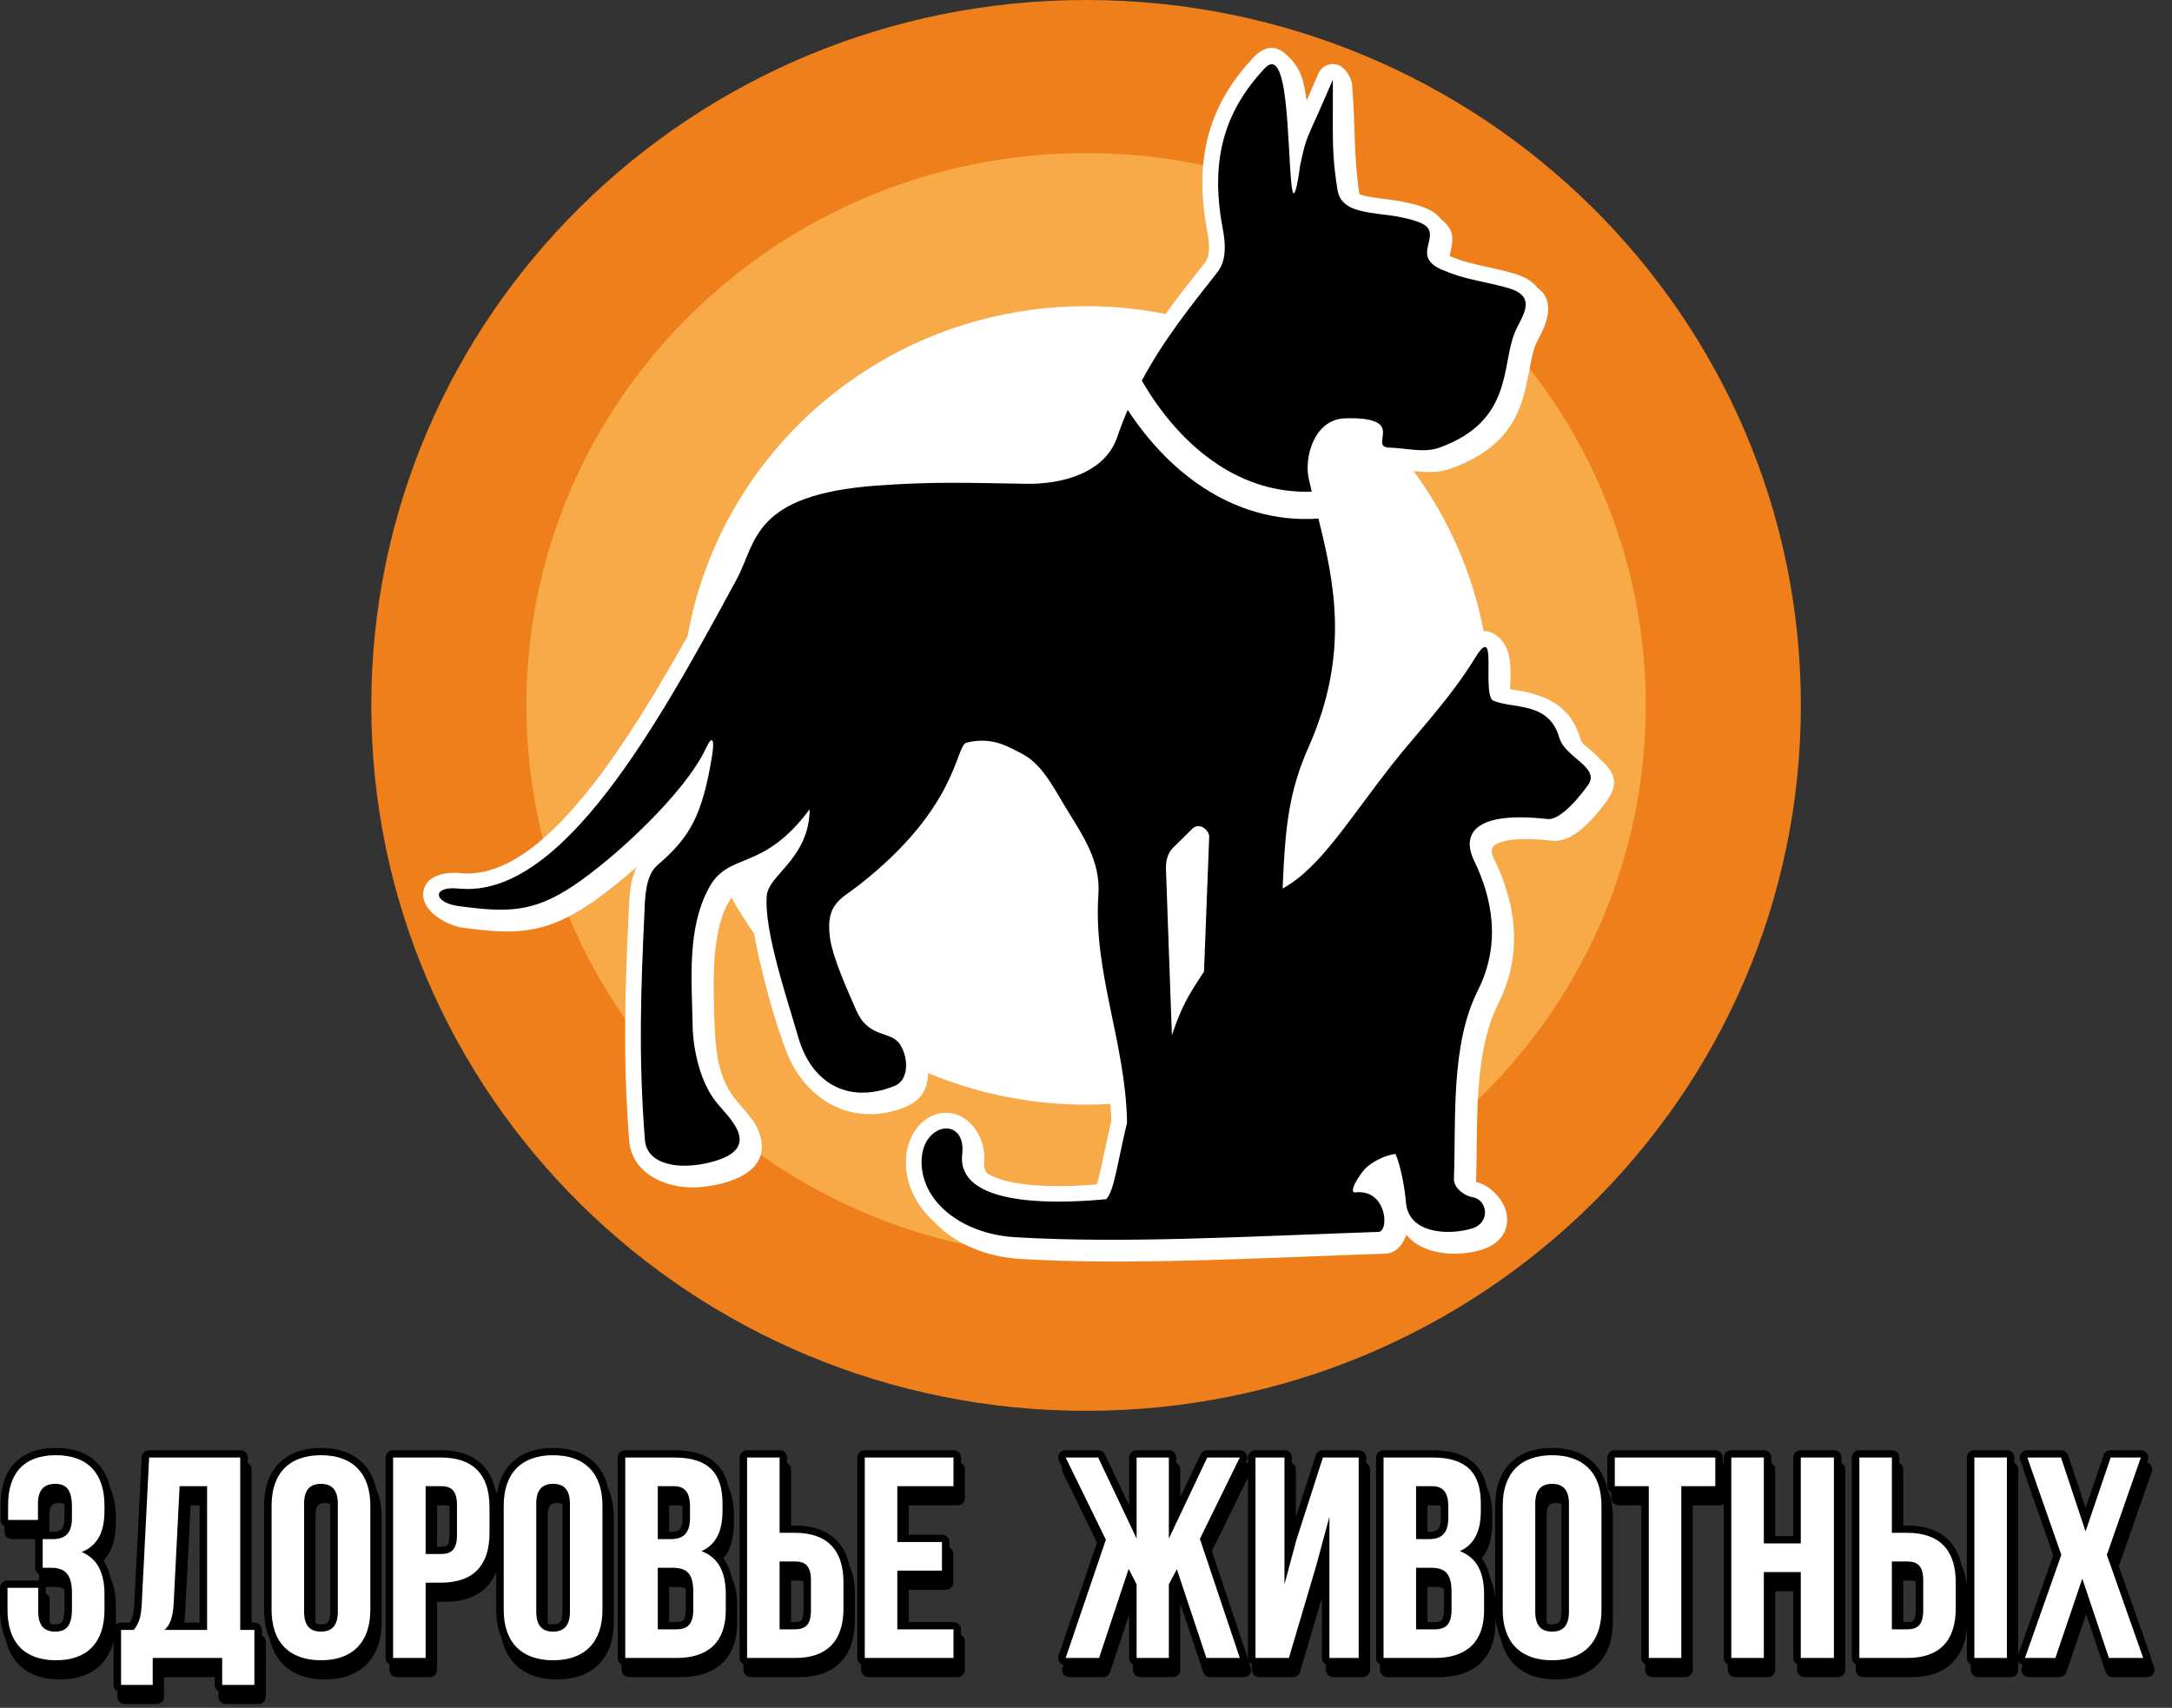 <?xml version="1.0" encoding="UTF-8"?> <svg xmlns="http://www.w3.org/2000/svg" width="117" height="92" viewBox="0 0 117 92" fill="none"><rect x="0" y="0" width="117" height="92" fill="#333333" stroke="none"/> <path d="M58.504 76C79.769 76 97.008 58.987 97.008 38C97.008 17.013 79.769 0 58.504 0C37.239 0 20 17.013 20 38C20 58.987 37.239 76 58.504 76Z" fill="#EF7F1A"></path> <path d="M58.504 67.753C75.154 67.753 88.652 54.432 88.652 38C88.652 21.568 75.154 8.247 58.504 8.247C41.854 8.247 28.356 21.568 28.356 38C28.356 54.432 41.854 67.753 58.504 67.753Z" fill="#F7AA47"></path> <path d="M24.796 47.033C27.218 47.279 29.672 45.202 32.025 42.156C33.784 39.88 35.467 37.077 37.041 34.266C38.833 24.168 47.76 16.494 58.505 16.494C59.97 16.494 61.402 16.638 62.786 16.91C63.465 15.972 64.186 15.065 64.902 14.155C65.042 13.978 65.105 13.746 65.122 13.493C65.144 13.166 65.096 12.804 65.03 12.453C64.633 10.363 64.702 8.626 65.14 7.114C65.581 5.59 66.394 4.308 67.482 3.134C68.129 2.435 68.727 2.431 69.28 2.931C70.104 3.675 70.226 4.33 70.384 5.419C70.567 5.007 70.78 4.521 71.018 3.963C71.2 3.538 71.697 3.338 72.129 3.517C72.472 3.66 72.843 4.237 72.838 4.634C73.014 6.593 72.913 8.496 73.224 10.43C73.249 10.563 74.586 10.72 74.743 10.739C75.275 10.805 75.794 10.896 76.31 11.044C76.712 11.159 77.092 11.316 77.338 11.518C77.463 11.62 77.562 11.722 77.641 11.824C78.335 12.369 78.307 12.862 78.118 13.637C78.105 13.689 78.092 13.742 78.092 13.795C78.793 14.091 79.366 14.216 80.03 14.362C80.45 14.454 80.903 14.553 81.425 14.697C82.142 14.894 82.577 15.171 82.816 15.5C83.45 15.966 83.489 16.596 83.296 17.277C83.206 17.597 83.061 17.881 82.919 18.158C82.848 18.298 82.777 18.437 82.738 18.528C82.582 18.891 82.49 19.38 82.392 19.898C82.035 21.779 81.616 23.992 78.165 25.238C77.469 25.489 76.804 25.443 76.144 25.372C77.999 27.891 79.312 30.823 79.919 34.001C80.109 33.985 80.296 34.038 80.482 34.149C81.3 34.641 81.377 35.547 81.37 36.414C81.368 36.669 81.35 36.924 81.338 37.118C81.432 37.135 81.531 37.151 81.63 37.167C83.368 37.443 84.65 38.077 85.153 39.849C85.203 40.023 85.352 40.13 85.483 40.241C85.739 40.458 85.987 40.669 86.184 40.889C86.852 41.49 87.295 42.104 86.58 43.106C86.307 43.489 85.767 44.181 85.193 44.662C84.704 45.073 84.157 45.349 83.608 45.288C82.054 45.116 81.144 45.211 80.654 45.444C80.227 45.646 80.331 45.969 80.513 46.343C81.017 47.379 81.426 48.581 81.531 49.878C81.639 51.2 81.437 52.616 80.714 54.051C79.604 56.254 79.573 59.191 79.544 61.903C79.537 62.512 79.531 63.112 79.514 63.674C80.287 63.827 81.123 64.733 81.179 65.53C81.28 66.965 79.928 67.436 78.729 67.522C77.678 67.597 76.454 67.369 75.757 66.52C75.746 66.512 75.482 67.505 74.622 67.534C73.29 67.578 71.901 67.632 70.525 67.686C65.014 67.899 59.751 68.103 54.966 67.819C53.337 67.722 51.895 67.165 50.86 66.321C50.662 66.159 50.478 65.987 50.31 65.806C49.345 64.935 48.778 63.795 48.797 62.534C48.815 61.298 49.611 59.949 50.977 59.949C52.302 59.949 53.146 61.437 53.016 62.593C52.991 62.82 53.042 63.017 53.153 63.186C53.594 63.492 54.293 63.672 55.052 63.776C56.49 63.971 58.126 63.882 59.084 63.804C59.191 63.492 59.322 62.868 59.487 62.082C59.591 61.591 59.706 61.043 59.863 60.39C59.856 60.081 59.839 59.773 59.815 59.466C59.382 59.492 58.945 59.506 58.505 59.506C55.486 59.506 52.611 58.9 49.997 57.805C49.964 59.029 49.289 59.531 48.165 59.84C45.602 60.546 43.364 59.106 42.416 56.778C41.697 55.006 40.934 52.059 40.62 50.287C40.181 49.666 39.774 49.022 39.403 48.356C38.324 49.869 38.42 52.8 38.472 54.583C38.518 56.134 38.559 57.877 39.568 59.163C40.088 59.827 40.718 60.351 40.958 61.206C41.508 63.17 39.212 63.832 37.665 63.954C36.201 64.068 34.408 63.465 33.972 61.911C33.936 61.769 33.907 61.636 33.896 61.489C33.718 59.276 33.663 57.223 33.676 55.186C33.69 53.154 33.772 51.183 33.868 49.092C33.902 48.283 33.931 47.443 34.3 46.702C33.367 47.525 32.452 48.241 31.703 48.741C30.497 49.547 29.494 49.95 28.418 50.104C27.376 50.254 26.312 50.16 24.936 49.976C24.076 49.861 22.702 49.093 22.798 48.092C22.897 47.14 24.007 46.952 24.796 47.033Z" fill="white"></path> <path fill-rule="evenodd" clip-rule="evenodd" d="M24.709 47.866C30.267 48.432 35.467 38.984 39.682 31.207C40.768 29.204 40.483 26.634 47.322 26.151C50.41 25.933 52.203 26.015 55.299 26.062C57.204 26.09 59.514 25.49 60.18 23.549C60.355 23.038 60.544 22.55 60.746 22.081C61.811 23.704 63.163 25.174 64.772 26.235C66.562 27.416 68.659 28.095 71.021 27.936C71.88 31.395 72.707 35.24 70.498 40.227C69.448 42.598 69.231 44.424 69.091 47.866C71.144 46.729 72.626 44.182 75.046 41.113C76.373 39.428 78.094 37.663 79.453 35.451C80.707 33.411 79.829 37.182 80.402 37.729C81.473 38.212 83.433 37.754 83.996 39.74C84.301 40.817 86.228 41.33 85.545 42.289C85.133 42.866 84.072 44.199 83.361 44.12C78.916 43.627 78.867 45.26 79.408 46.369C80.336 48.274 80.906 50.777 79.612 53.346C78.135 56.278 78.436 60.234 78.319 63.507C78.303 63.97 78.852 64.415 79.315 64.489C80.132 64.621 80.303 65.859 79.315 66.169C78.09 66.554 75.862 66.495 75.734 64.756C75.696 64.245 75.508 62.955 75.176 62.167C74.574 62.219 73.848 62.632 73.529 62.966C73.233 63.276 72.588 64.281 73.018 64.233C74.711 64.042 74.847 66.342 74.255 66.362C67.283 66.597 60.601 67 54.675 66.647C51.794 66.475 49.611 64.713 49.643 62.544C49.675 60.436 52.061 60.127 51.832 62.167C51.484 65.266 57.879 64.76 59.587 64.6C60.019 64.173 60.205 62.561 60.712 60.478C60.638 56.181 58.877 52.361 59.168 48.205C59.299 46.332 58.286 44.959 57.312 43.345C56.696 42.322 56.092 41.129 55.02 40.586C54.3 40.222 53.442 39.663 52.062 40.008C51.45 40.161 51.668 43.478 46.215 47.723C45.291 48.442 44.484 48.687 44.7 50.459C44.837 51.585 45.693 53.419 46.109 54.392C46.799 56.005 48.013 55.471 48.509 56.302C48.943 57.029 48.968 58.19 48.174 58.505C45.535 59.55 43.654 58.182 43.002 55.879C42.487 54.059 41.114 50.095 41.309 48.214C41.423 47.118 43.59 46.223 43.616 43.597C41.052 47.032 39.272 45.828 38.184 47.838C36.996 50.034 37.265 52.767 37.31 55.255C37.334 56.582 37.733 58.291 38.556 59.34C39.2 60.16 41.185 61.817 38.389 62.58C36.547 63.083 34.847 62.718 34.743 61.424C34.387 57.005 34.521 53.316 34.715 49.128C34.746 48.455 34.744 47.183 35.412 46.608C37.116 45.144 37.82 44.001 38.352 40.752C38.502 39.831 38.386 39.543 38.017 40.329C36.888 42.733 33.11 46.229 30.887 47.714C28.71 49.169 27.315 49.16 24.709 48.811C23.326 48.626 23.244 47.717 24.709 47.866ZM61.507 20.503C62.671 18.325 64.103 16.537 65.573 14.671C66.086 14.019 66.019 13.121 65.863 12.298C65.123 8.394 66.106 5.858 68.106 3.698C69.433 2.265 69.332 7.732 69.571 9.959C69.726 11.404 70.03 8.933 70.031 8.93C70.427 7.11 70.26 7.885 71.799 4.288C71.807 7.476 71.722 8.21 72.047 10.226C72.224 11.325 73.373 11.416 74.83 11.596C75.295 11.654 76.435 11.865 76.795 12.161C77.574 12.8 76.015 13.812 77.676 14.531C78.927 15.072 79.751 15.106 81.198 15.504C82.886 15.969 81.982 17.016 81.617 17.869C80.853 19.651 81.542 22.669 77.535 24.115C76.698 24.418 75.752 24.132 74.861 24.115C73.623 24.092 75.93 22.44 72.469 22.535C70.782 22.581 70.245 24.641 70.498 25.782C70.55 26.015 70.605 26.249 70.661 26.484C68.754 26.552 67.055 25.98 65.598 25.019C63.909 23.906 62.53 22.276 61.507 20.503ZM63.127 55.767L62.807 46.832C62.792 46.433 62.883 45.971 63.169 45.689L64.229 44.642C64.618 44.259 65.149 44.745 65.136 45.076L64.857 52.34C63.971 53.68 63.648 54.234 63.127 55.767Z" fill="black"></path> <path d="M3.469 81.025C3.399 80.983 3.299 80.967 3.178 80.967C3.011 80.967 2.881 81.002 2.804 81.083C2.711 81.18 2.659 81.359 2.659 81.64V82.519V82.52H2.825C3.046 82.52 3.214 82.484 3.308 82.391C3.414 82.288 3.472 82.091 3.472 81.77V81.168C3.472 81.118 3.471 81.07 3.469 81.025ZM1.895 82.911H0.645C0.422 82.911 0.241 82.736 0.241 82.519V82.22C0.116 82.154 0.032 82.025 0.032 81.878V81.076C0.032 80.103 0.287 79.338 0.797 78.808C1.306 78.278 2.046 78 3.017 78C3.987 78 4.736 78.286 5.252 78.823C5.593 79.177 5.823 79.633 5.941 80.18C6.141 80.621 6.242 81.146 6.242 81.748V82.026C6.242 82.667 6.131 83.198 5.898 83.625C5.808 83.791 5.7 83.939 5.575 84.071C5.622 84.143 5.666 84.217 5.706 84.295C5.818 84.513 5.899 84.754 5.953 85.015C6.153 85.441 6.242 85.946 6.242 86.515V87.364C6.242 87.417 6.241 87.469 6.24 87.521C6.313 87.453 6.412 87.41 6.522 87.41H6.997C7.056 87.313 7.101 87.209 7.134 87.093C7.191 86.897 7.219 86.666 7.234 86.379L7.63 78.515C7.63 78.299 7.811 78.123 8.035 78.123H12.94C13.163 78.123 13.345 78.299 13.345 78.515V78.814C13.469 78.881 13.553 79.009 13.553 79.156V87.41H13.704C13.928 87.41 14.109 87.586 14.109 87.802V88.101C14.233 88.168 14.318 88.296 14.318 88.444V91.406C14.318 91.622 14.137 91.797 13.913 91.797H12.177C11.954 91.797 11.773 91.622 11.773 91.406V91.106C11.648 91.04 11.564 90.911 11.564 90.764V90.347H8.839V91.406C8.839 91.622 8.658 91.797 8.435 91.797H6.73C6.507 91.797 6.326 91.622 6.326 91.406V91.106C6.201 91.04 6.117 90.911 6.117 90.764V88.429C5.991 88.915 5.772 89.324 5.461 89.647C4.944 90.184 4.196 90.47 3.225 90.47C2.255 90.47 1.507 90.184 0.99 89.647C0.65 89.293 0.419 88.837 0.301 88.29C0.101 87.849 0 87.324 0 86.722V85.534C0 85.318 0.181 85.143 0.405 85.143H2.061C2.077 85.143 2.092 85.144 2.107 85.145C2.105 85.129 2.104 85.112 2.104 85.096V84.796C1.98 84.73 1.895 84.602 1.895 84.454V82.911V82.911ZM2.466 85.833C2.59 85.9 2.674 86.028 2.674 86.176V87.444C2.748 87.485 2.848 87.503 2.969 87.503C3.13 87.503 3.253 87.475 3.321 87.396C3.418 87.282 3.472 87.057 3.472 86.676V85.827C3.472 85.754 3.47 85.685 3.466 85.621C3.36 85.528 3.185 85.487 2.939 85.487H2.509C2.493 85.487 2.477 85.486 2.462 85.484C2.464 85.501 2.466 85.517 2.466 85.534V85.833ZM10.752 81.091H10.268L9.968 87.03C9.96 87.168 9.949 87.294 9.935 87.41H10.752V81.091ZM17.135 81.079C17.045 81.176 16.995 81.356 16.995 81.64V87.444C17.068 87.484 17.168 87.503 17.289 87.503C17.454 87.503 17.58 87.469 17.652 87.391C17.742 87.294 17.793 87.114 17.793 86.83V81.026C17.719 80.986 17.619 80.967 17.498 80.967C17.333 80.967 17.207 81.001 17.135 81.079ZM15.236 89.644C14.883 89.284 14.643 88.819 14.523 88.259C14.326 87.825 14.225 87.31 14.225 86.722V81.106C14.225 80.137 14.5 79.364 15.027 78.826C15.555 78.288 16.317 78 17.289 78C18.261 78 19.023 78.288 19.551 78.826C19.904 79.187 20.144 79.652 20.264 80.211C20.461 80.645 20.562 81.16 20.562 81.748V87.364C20.562 88.334 20.287 89.106 19.76 89.644C19.232 90.183 18.47 90.47 17.498 90.47C16.526 90.47 15.764 90.183 15.236 89.644ZM26.683 80.26C26.715 80.331 26.745 80.403 26.772 80.478C26.867 79.799 27.124 79.243 27.532 78.826C28.06 78.288 28.822 78 29.794 78C30.766 78 31.528 78.288 32.055 78.826C32.408 79.186 32.648 79.652 32.769 80.211C32.966 80.645 33.067 81.16 33.067 81.748V87.364C33.067 88.334 32.791 89.106 32.264 89.644C31.736 90.183 30.974 90.47 30.003 90.47C29.031 90.47 28.268 90.183 27.741 89.644C27.388 89.283 27.147 88.818 27.027 88.258C26.831 87.824 26.729 87.309 26.729 86.722V84.686C26.604 84.996 26.43 85.265 26.209 85.491C25.695 86.016 24.948 86.289 23.965 86.289H23.542V89.956C23.542 90.171 23.36 90.347 23.137 90.347H21.385C21.162 90.347 20.98 90.171 20.98 89.956V89.656C20.856 89.589 20.772 89.461 20.772 89.314V78.515C20.772 78.299 20.953 78.123 21.176 78.123H23.756C25.251 78.123 26.367 78.777 26.683 80.26ZM24.212 81.123C24.149 81.1 24.066 81.091 23.965 81.091H23.542V83.322H23.756C23.92 83.322 24.036 83.297 24.094 83.234C24.171 83.15 24.212 82.979 24.212 82.695V81.123ZM29.64 81.079C29.55 81.176 29.5 81.356 29.5 81.64V87.444C29.573 87.485 29.672 87.503 29.794 87.503C29.949 87.503 30.07 87.473 30.144 87.404L30.157 87.39C30.247 87.293 30.297 87.113 30.297 86.83V81.026C30.224 80.986 30.124 80.967 30.003 80.967C29.837 80.967 29.712 81.001 29.64 81.079ZM39.245 80.129C39.441 80.543 39.534 81.046 39.534 81.64V82.026C39.534 82.64 39.433 83.153 39.219 83.57C39.147 83.708 39.065 83.836 38.97 83.952C39.038 84.043 39.099 84.14 39.154 84.243C39.275 84.469 39.362 84.721 39.419 84.995C39.62 85.424 39.71 85.936 39.71 86.515V87.395C39.71 88.337 39.441 89.072 38.913 89.581C38.388 90.085 37.629 90.347 36.645 90.347H33.89C33.666 90.347 33.485 90.171 33.485 89.956V89.656C33.361 89.59 33.276 89.461 33.276 89.314V78.515C33.276 78.299 33.458 78.123 33.681 78.123H36.325C37.339 78.123 38.08 78.364 38.581 78.848L38.591 78.858C38.925 79.184 39.139 79.607 39.245 80.129ZM36.935 85.591C36.832 85.516 36.661 85.487 36.422 85.487H36.046V87.38H36.436C36.616 87.38 36.745 87.351 36.811 87.28C36.895 87.189 36.939 87.006 36.939 86.707V85.765C36.939 85.704 36.938 85.645 36.935 85.591ZM36.764 81.14C36.697 81.106 36.605 81.091 36.486 81.091H36.046V82.52H36.118C36.339 82.52 36.506 82.484 36.6 82.391C36.706 82.288 36.764 82.091 36.764 81.77V81.168L36.764 81.14ZM45.276 89.548C44.763 90.073 44.016 90.347 43.033 90.347H40.453C40.229 90.347 40.048 90.171 40.048 89.956V89.656C39.923 89.59 39.839 89.461 39.839 89.314V78.515C39.839 78.299 40.02 78.123 40.244 78.123H41.996C42.219 78.123 42.401 78.299 42.401 78.515V78.814C42.525 78.881 42.609 79.009 42.609 79.156V82.181H42.824C43.807 82.181 44.554 82.455 45.068 82.979C45.407 83.327 45.635 83.775 45.75 84.317C45.95 84.754 46.049 85.277 46.049 85.883V87.287C46.049 88.259 45.793 89.02 45.276 89.548ZM42.609 85.148V87.38H42.824C42.979 87.38 43.091 87.358 43.151 87.303L43.161 87.291C43.239 87.207 43.279 87.036 43.279 86.753V85.18C43.217 85.157 43.134 85.148 43.033 85.148H42.609ZM51.571 81.091H48.949V82.674H50.741C50.964 82.674 51.145 82.85 51.145 83.066V83.365C51.27 83.431 51.354 83.56 51.354 83.707V85.25C51.354 85.466 51.173 85.641 50.95 85.641H48.949V87.38H51.362C51.585 87.38 51.767 87.555 51.767 87.771V88.07C51.891 88.137 51.975 88.265 51.975 88.413V89.956C51.975 90.171 51.794 90.347 51.571 90.347H46.793C46.569 90.347 46.388 90.171 46.388 89.956V89.656C46.264 89.59 46.179 89.461 46.179 89.314V78.515C46.179 78.299 46.36 78.123 46.584 78.123H51.362C51.585 78.123 51.767 78.299 51.767 78.515V78.814C51.891 78.88 51.975 79.009 51.975 79.156V80.699C51.975 80.915 51.794 81.091 51.571 81.091Z" fill="black"></path> <path d="M3.876 81.77C3.876 82.634 3.478 82.912 2.825 82.912H2.3V84.454H2.73C3.526 84.454 3.876 84.824 3.876 85.827V86.676C3.876 87.632 3.526 87.894 2.969 87.894C2.411 87.894 2.061 87.601 2.061 86.83V85.534H0.404V86.722C0.404 88.45 1.296 89.437 3.016 89.437C4.736 89.437 5.628 88.45 5.628 86.722V85.874C5.628 84.778 5.278 83.976 4.402 83.606C5.246 83.266 5.628 82.541 5.628 81.384V81.106C5.628 79.379 4.736 78.391 3.016 78.391C1.296 78.391 0.436 79.348 0.436 81.076V81.878H2.045V80.998C2.045 80.227 2.411 79.934 2.969 79.934C3.526 79.934 3.876 80.196 3.876 81.168V81.77ZM13.704 90.764V87.802H12.94V78.515H8.034L7.636 86.398C7.604 87.031 7.509 87.432 7.206 87.802H6.521V90.764H8.226V89.314H11.968V90.764H13.704ZM9.675 80.058H11.156V87.802H8.862C9.149 87.54 9.308 87.185 9.356 86.367L9.675 80.058ZM16.381 80.998C16.381 80.227 16.732 79.934 17.289 79.934C17.846 79.934 18.197 80.227 18.197 80.998V86.83C18.197 87.601 17.846 87.894 17.289 87.894C16.732 87.894 16.381 87.601 16.381 86.83V80.998ZM14.629 86.722C14.629 88.45 15.569 89.437 17.289 89.437C19.009 89.437 19.949 88.45 19.949 86.722V81.106C19.949 79.379 19.009 78.391 17.289 78.391C15.569 78.391 14.629 79.379 14.629 81.106V86.722ZM23.756 78.515H21.176V89.314H22.928V85.257H23.756C25.508 85.257 26.368 84.315 26.368 82.587V81.183C26.368 79.456 25.508 78.515 23.756 78.515ZM23.756 80.058C24.314 80.058 24.616 80.304 24.616 81.076V82.695C24.616 83.467 24.314 83.714 23.756 83.714H22.928V80.058H23.756ZM28.886 80.998C28.886 80.227 29.236 79.934 29.793 79.934C30.351 79.934 30.701 80.227 30.701 80.998V86.83C30.701 87.601 30.351 87.894 29.793 87.894C29.236 87.894 28.886 87.601 28.886 86.83V80.998ZM27.134 86.722C27.134 88.45 28.073 89.437 29.793 89.437C31.514 89.437 32.453 88.45 32.453 86.722V81.106C32.453 79.379 31.514 78.391 29.793 78.391C28.073 78.391 27.134 79.379 27.134 81.106V86.722ZM36.324 78.515H33.681V89.314H36.436C38.188 89.314 39.096 88.419 39.096 86.753V85.874C39.096 84.732 38.729 83.914 37.79 83.559C38.57 83.205 38.92 82.495 38.92 81.384V80.998C38.92 79.332 38.14 78.515 36.324 78.515ZM36.213 84.454C37.009 84.454 37.344 84.763 37.344 85.766V86.707C37.344 87.509 37.025 87.771 36.436 87.771H35.432V84.454H36.213ZM36.277 80.058C36.898 80.058 37.169 80.397 37.169 81.168V81.77C37.169 82.634 36.77 82.912 36.117 82.912H35.432V80.058H36.277ZM42.824 89.314C44.575 89.314 45.436 88.373 45.436 86.645V85.241C45.436 83.513 44.575 82.572 42.824 82.572H41.995V78.515H40.243V89.314H42.824ZM41.995 87.771V84.115H42.824C43.381 84.115 43.684 84.362 43.684 85.133V86.753C43.684 87.524 43.381 87.771 42.824 87.771H41.995ZM48.336 80.058H51.362V78.515H46.583V89.314H51.362V87.771H48.336V84.609H50.74V83.066H48.336V80.058Z" fill="white"></path> <path d="M63.368 78.814C63.492 78.88 63.577 79.009 63.577 79.156V80.652L64.652 78.384C64.708 78.232 64.858 78.123 65.033 78.123H66.786C66.844 78.124 66.902 78.136 66.958 78.162C67.159 78.254 67.246 78.486 67.15 78.681L67.102 78.78C67.124 78.786 67.145 78.794 67.167 78.803C67.188 78.813 67.208 78.824 67.226 78.837V78.515C67.226 78.299 67.407 78.123 67.631 78.123H69.192C69.415 78.123 69.596 78.299 69.596 78.515V78.814C69.721 78.88 69.805 79.009 69.805 79.156V81.731L70.869 78.422C70.912 78.251 71.072 78.123 71.262 78.123H73.189C73.412 78.123 73.594 78.299 73.594 78.515V78.814C73.718 78.88 73.803 79.009 73.803 79.156V89.956C73.803 90.171 73.621 90.347 73.398 90.347H71.821C71.598 90.347 71.417 90.171 71.417 89.956V89.656C71.292 89.589 71.208 89.461 71.208 89.314V86.075L70.034 90.044C69.992 90.218 69.831 90.347 69.639 90.347H67.84C67.616 90.347 67.435 90.171 67.435 89.956V89.656C67.31 89.589 67.226 89.461 67.226 89.314V79.594L65.281 83.558L67.159 89.162C67.173 89.194 67.183 89.229 67.187 89.266L67.368 89.804C67.388 89.85 67.399 89.902 67.399 89.956C67.399 90.171 67.218 90.347 66.995 90.347H65.195C65.024 90.346 64.865 90.24 64.811 90.075L63.577 86.369V89.956C63.577 90.171 63.395 90.347 63.172 90.347H61.436C61.213 90.347 61.031 90.171 61.031 89.956V89.656C60.907 89.59 60.822 89.461 60.822 89.314V86.986L59.808 90.043C59.767 90.217 59.605 90.347 59.413 90.347H57.614C57.572 90.346 57.53 90.34 57.489 90.327C57.277 90.26 57.161 90.04 57.23 89.835L57.28 89.685L57.28 89.685C57.068 89.618 56.952 89.398 57.021 89.193L59.094 83.095L57.261 79.349C57.228 79.292 57.209 79.226 57.209 79.156C57.209 79.121 57.214 79.088 57.223 79.055L57.052 78.707C57.019 78.65 57 78.585 57 78.515C57 78.299 57.181 78.123 57.405 78.123H59.157C59.309 78.125 59.456 78.21 59.523 78.353L60.822 81.092V78.515C60.822 78.299 61.004 78.123 61.227 78.123H62.963C63.187 78.123 63.368 78.299 63.368 78.515V78.814ZM80.093 80.13C80.288 80.544 80.382 81.047 80.382 81.64V82.026C80.382 82.64 80.28 83.153 80.066 83.57C79.995 83.708 79.912 83.835 79.817 83.951C79.885 84.043 79.946 84.14 80.001 84.243C80.122 84.469 80.21 84.721 80.266 84.996C80.422 85.329 80.511 85.712 80.543 86.138V81.106C80.543 80.137 80.819 79.364 81.346 78.826C81.874 78.288 82.636 78 83.608 78C84.579 78 85.341 78.288 85.869 78.826C86.222 79.186 86.462 79.652 86.582 80.211C86.78 80.645 86.881 81.16 86.881 81.748V87.364C86.881 88.334 86.605 89.106 86.078 89.644C85.55 90.183 84.788 90.47 83.816 90.47C82.844 90.47 82.082 90.183 81.555 89.644C81.202 89.284 80.962 88.818 80.842 88.26C80.686 87.917 80.59 87.524 80.557 87.084V87.395C80.557 88.337 80.288 89.072 79.76 89.581C79.235 90.085 78.476 90.347 77.492 90.347H74.737C74.514 90.347 74.332 90.171 74.332 89.956V89.656C74.208 89.59 74.124 89.461 74.124 89.314V78.515C74.124 78.299 74.305 78.123 74.528 78.123H77.172C78.192 78.123 78.936 78.367 79.437 78.857C79.771 79.183 79.986 79.607 80.093 80.13ZM77.783 85.591C77.679 85.517 77.508 85.487 77.269 85.487H76.894V87.38H77.284C77.464 87.38 77.592 87.351 77.658 87.28C77.743 87.189 77.787 87.006 77.787 86.707V85.765C77.787 85.704 77.786 85.646 77.783 85.591ZM77.611 81.14C77.545 81.106 77.452 81.091 77.333 81.091H76.894V82.52H76.965C77.186 82.52 77.353 82.484 77.448 82.391C77.553 82.288 77.612 82.091 77.612 81.77V81.168L77.611 81.14ZM83.454 81.079C83.364 81.176 83.313 81.356 83.313 81.64V87.444C83.386 87.485 83.486 87.503 83.608 87.503C83.773 87.503 83.898 87.469 83.97 87.391C84.06 87.294 84.111 87.114 84.111 86.83V81.026C84.038 80.985 83.938 80.967 83.816 80.967C83.651 80.967 83.526 81.001 83.454 81.079ZM88.412 81.091H87.194C86.971 81.091 86.789 80.915 86.789 80.699V80.4C86.665 80.333 86.581 80.205 86.581 80.057V78.515C86.581 78.299 86.762 78.123 86.985 78.123H92.4C92.624 78.123 92.805 78.299 92.805 78.515V78.814C92.823 78.824 92.84 78.835 92.857 78.847V78.515C92.857 78.299 93.038 78.123 93.261 78.123H95.013C95.237 78.123 95.418 78.299 95.418 78.515V78.814C95.542 78.88 95.627 79.009 95.627 79.156V82.751H96.6V78.515C96.6 78.299 96.781 78.123 97.004 78.123H98.788C99.011 78.123 99.193 78.299 99.193 78.515V78.814C99.317 78.88 99.401 79.009 99.401 79.156V89.956C99.401 90.171 99.22 90.347 98.997 90.347H97.213C96.99 90.347 96.808 90.171 96.808 89.956V89.656C96.684 89.59 96.6 89.461 96.6 89.314V85.719H95.627V89.956C95.627 90.171 95.445 90.347 95.222 90.347H93.47C93.247 90.347 93.066 90.171 93.066 89.956V89.656C92.941 89.59 92.857 89.461 92.857 89.314V81.009C92.788 81.06 92.702 81.091 92.609 81.091H91.182V89.956C91.182 90.171 91.001 90.347 90.777 90.347H89.026C88.802 90.347 88.621 90.171 88.621 89.956V89.656C88.496 89.59 88.412 89.461 88.412 89.314V81.091ZM105.191 89.548C104.678 90.073 103.931 90.347 102.948 90.347H100.367C100.144 90.347 99.963 90.171 99.963 89.956V89.656C99.838 89.589 99.754 89.461 99.754 89.314V78.515C99.754 78.299 99.935 78.123 100.159 78.123H101.911C102.134 78.123 102.315 78.299 102.315 78.515V78.814C102.44 78.88 102.524 79.009 102.524 79.156V82.181H102.739C103.722 82.181 104.469 82.455 104.982 82.979C105.322 83.327 105.549 83.775 105.665 84.317C105.821 84.658 105.916 85.052 105.95 85.497V78.515C105.95 78.299 106.131 78.123 106.354 78.123H108.106C108.33 78.123 108.511 78.299 108.511 78.515V78.814C108.635 78.88 108.72 79.009 108.72 79.156V89.122L110.604 83.78L109.044 79.312C109.025 79.269 109.013 79.223 109.011 79.174L108.835 78.67C108.813 78.622 108.802 78.57 108.802 78.515C108.802 78.299 108.983 78.123 109.206 78.123H111.022C111.192 78.124 111.351 78.23 111.406 78.395L112.348 81.233L113.305 78.418C113.35 78.249 113.509 78.123 113.697 78.123H115.322C115.364 78.124 115.408 78.131 115.45 78.145C115.661 78.213 115.775 78.434 115.704 78.638L115.653 78.785L115.659 78.787C115.87 78.855 115.984 79.076 115.913 79.28L114.134 84.375L115.824 89.164C115.842 89.206 115.852 89.252 115.854 89.3L116.032 89.806C116.052 89.852 116.063 89.903 116.063 89.956C116.063 90.171 115.882 90.347 115.658 90.347H113.811C113.64 90.346 113.482 90.24 113.427 90.075L112.376 86.94L111.32 90.052C111.276 90.221 111.117 90.347 110.928 90.347H109.288C109.245 90.346 109.201 90.339 109.158 90.325C108.947 90.256 108.834 90.034 108.905 89.83L108.956 89.686L108.949 89.684C108.846 89.65 108.766 89.579 108.72 89.492V89.956C108.72 90.171 108.539 90.347 108.315 90.347H106.563C106.34 90.347 106.158 90.171 106.158 89.956V89.656C106.034 89.589 105.95 89.461 105.95 89.314V87.673C105.889 88.462 105.637 89.092 105.191 89.548ZM102.524 85.148V87.38H102.739C102.894 87.38 103.005 87.358 103.066 87.303L103.076 87.291C103.154 87.207 103.194 87.036 103.194 86.753V85.18C103.132 85.157 103.049 85.148 102.948 85.148H102.524Z" fill="black"></path> <path d="M62.963 78.515H61.227V82.881L59.156 78.515H57.404L59.57 82.942L57.404 89.314H59.204L60.797 84.516L61.227 85.349V89.314H62.963V85.349L63.393 84.531L64.986 89.314H66.785L64.635 82.896L66.785 78.515H65.033L62.963 82.881V78.515ZM70.895 84.362L71.612 81.708V89.314H73.189V78.515H71.262L69.828 82.973L69.191 85.349V78.515H67.63V89.314H69.43L70.895 84.362ZM77.172 78.515H74.528V89.314H77.283C79.035 89.314 79.943 88.419 79.943 86.753V85.874C79.943 84.732 79.577 83.914 78.637 83.559C79.417 83.205 79.768 82.495 79.768 81.384V80.998C79.768 79.332 78.987 78.515 77.172 78.515ZM77.06 84.454C77.857 84.454 78.191 84.763 78.191 85.766V86.707C78.191 87.509 77.873 87.771 77.283 87.771H76.28V84.454H77.06ZM77.124 80.058C77.745 80.058 78.016 80.397 78.016 81.168V81.77C78.016 82.634 77.618 82.912 76.965 82.912H76.28V80.058H77.124ZM82.7 80.998C82.7 80.227 83.05 79.934 83.607 79.934C84.165 79.934 84.515 80.227 84.515 80.998V86.83C84.515 87.601 84.165 87.894 83.607 87.894C83.05 87.894 82.7 87.601 82.7 86.83V80.998ZM80.948 86.722C80.948 88.45 81.887 89.437 83.607 89.437C85.327 89.437 86.267 88.45 86.267 86.722V81.106C86.267 79.379 85.327 78.391 83.607 78.391C81.887 78.391 80.948 79.379 80.948 81.106V86.722ZM86.985 80.058H88.816V89.314H90.568V80.058H92.4V78.515H86.985V80.058ZM95.013 84.686H97.004V89.314H98.788V78.515H97.004V83.143H95.013V78.515H93.261V89.314H95.013V84.686ZM102.738 89.314C104.49 89.314 105.351 88.373 105.351 86.645V85.241C105.351 83.513 104.49 82.572 102.738 82.572H101.91V78.515H100.158V89.314H102.738ZM101.91 87.771V84.115H102.738C103.296 84.115 103.599 84.362 103.599 85.133V86.753C103.599 87.524 103.296 87.771 102.738 87.771H101.91ZM108.106 89.314V78.515H106.354V89.314H108.106ZM113.697 78.515L112.343 82.495L111.021 78.515H109.206L111.038 83.76L109.079 89.314H110.719L112.168 85.04L113.602 89.314H115.449L113.49 83.76L115.322 78.515H113.697Z" fill="white"></path> </svg> 